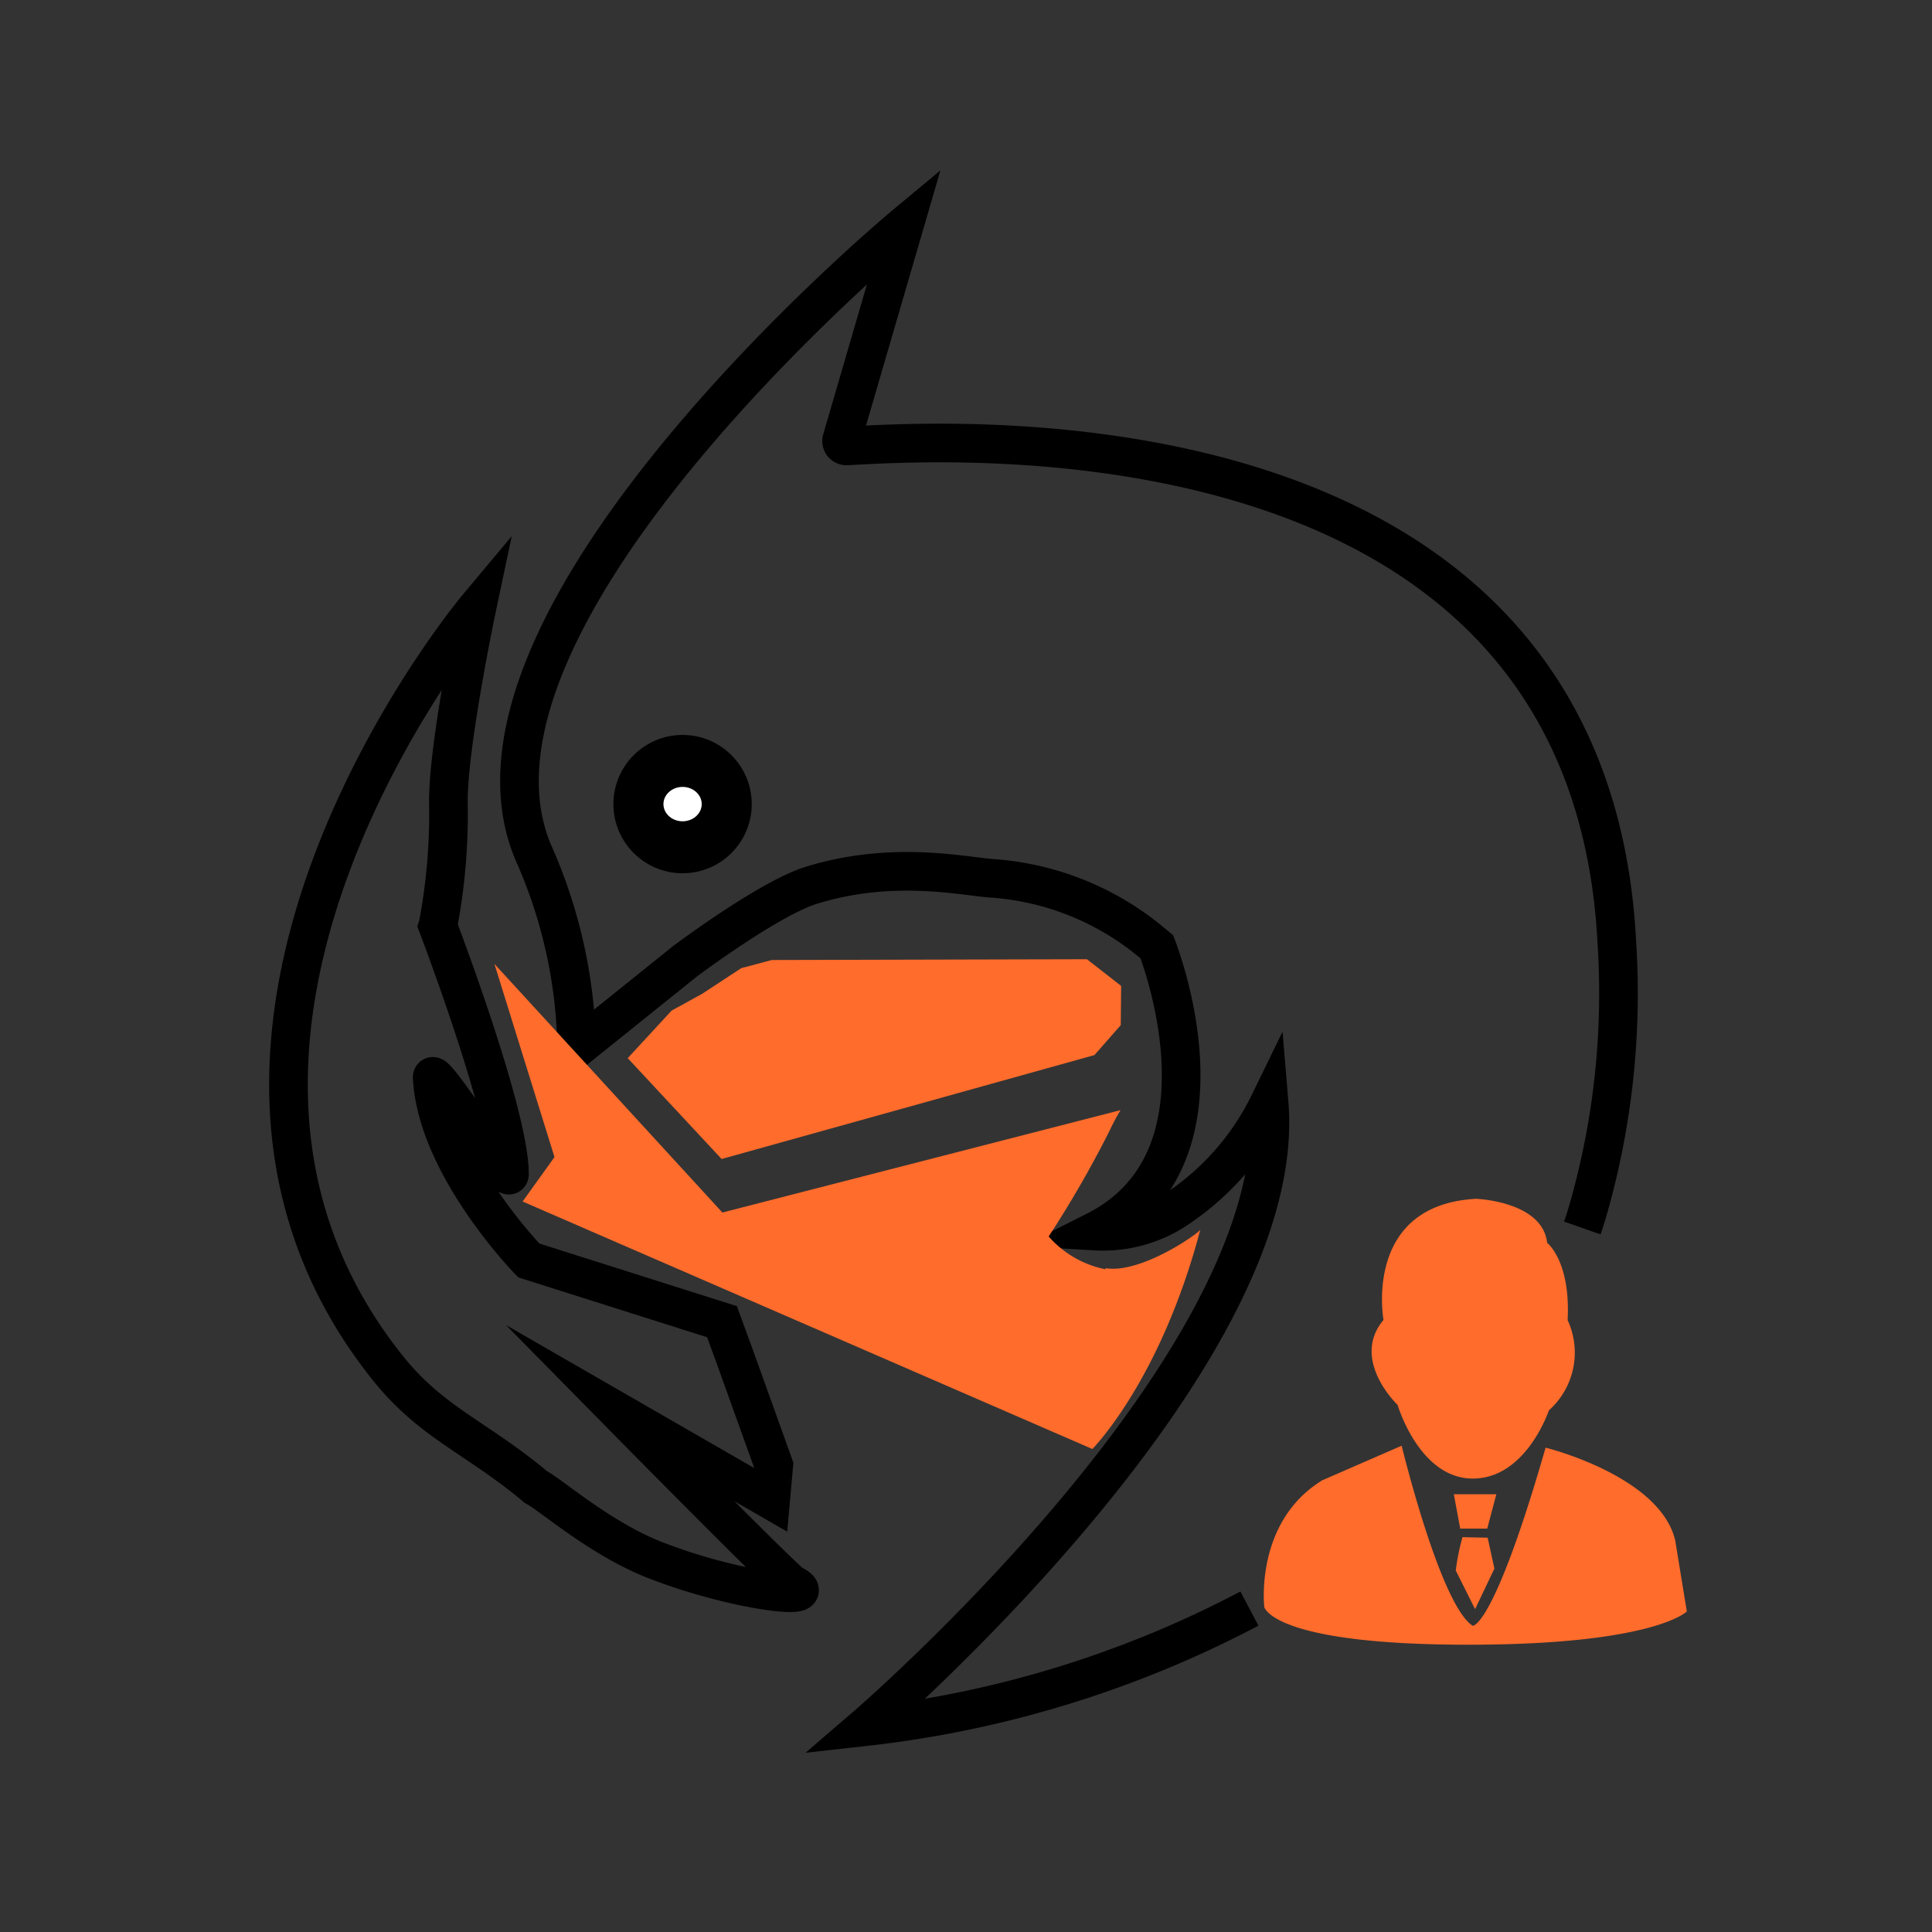 <svg id="Layer_19" data-name="Layer 19" xmlns="http://www.w3.org/2000/svg" viewBox="0 0 100 100"><rect x="0" y="0" width="100" height="100" fill="#333333" stroke="none"/><defs><style>.cls-1,.cls-4{fill:none;}.cls-1,.cls-2,.cls-4{stroke:#000;stroke-miterlimit:10;}.cls-1{stroke-width:2px;}.cls-3{fill:#fff;}.cls-5,.cls-6{fill:#ff6c2c;}.cls-6{fill-rule:evenodd;}</style></defs><path class="cls-1" d="M64.67,83.26A55.89,55.89,0,0,1,44.8,89.37s22-18.92,20.89-32.26a13.85,13.85,0,0,1-5,5.61,6.91,6.91,0,0,1-4,1c7.1-3.57,3.69-13.39,3.19-14.71-.3-.25-.61-.51-.91-.73a14.47,14.47,0,0,0-7.65-2.82c-1.5-.11-5.15-.94-9.35.37-2.22.7-6.52,3.93-6.52,3.93l-5.6,4.5a25.8,25.8,0,0,0-2.24-10.12C22.43,31.94,46.8,11.68,46.8,11.68L43.57,22.76a.25.25,0,0,0,.25.32c3.87-.17,38.43-3,39.87,25.75a40.68,40.68,0,0,1-1.44,13.61c-.11.38-.22.75-.35,1.12M22.66,47.93s3.71,9.72,3.71,12.84c0,.72-4-5.73-4-5,.24,4.59,5,9.47,5,9.47l10,3.17.68,1.86,2,5.57-.16,1.79-7.83-4.51S40.53,81.72,41,82c1.76.89-2.86.4-7.09-1.25-2.84-1.11-5.37-3.36-6.17-3.78-3.14-2.63-5.43-3.31-7.77-6.29C6.34,53.4,24.68,31.47,24.68,31.47s-1.52,7.2-1.47,10.13a30.72,30.72,0,0,1-.54,6.3Z"/><circle class="cls-2" cx="35.33" cy="41.62" r="3.08"/><ellipse class="cls-3" cx="35.33" cy="41.62" rx="1.49" ry="1.39"/><ellipse class="cls-4" cx="35.33" cy="41.62" rx="1.49" ry="1.39"/><path class="cls-5" d="M57.22,65.64c1.85.31,4.89-1.85,4.91-2C60.07,71.46,56.54,75,56.54,75L27.05,62.19l1.65-2.3-3.11-10,11.8,12.87L58,57.46a10.73,10.73,0,0,0-.57,1.07A56.1,56.1,0,0,1,54.28,64a5.3,5.3,0,0,0,2.95,1.7Z"/><polygon class="cls-5" points="56.65 54.61 37.35 59.99 32.49 54.77 34.76 52.31 36.34 51.44 38.37 50.11 39.95 49.69 56.26 49.65 58.03 51.03 58.01 53.06 56.65 54.61"/><path class="cls-6" d="M76,85.13c-10.16,0-10.56-1.95-10.56-1.95s-.52-4.4,3-6.56l4.11-1.79s2,8.26,3.68,9.32c0,0,1.08.13,3.77-9.22,0,0,5.93,1.46,6.71,4.81l.6,3.67S85.61,85.13,76,85.13ZM77,79.59l.35,1.6-1,2.1-1-2a11.29,11.29,0,0,1,.35-1.73C75.75,79.57,77,79.59,77,79.59Zm.45-2.25-.47,1.78H75.58l-.33-1.78ZM80.17,73S79,76.53,76.23,76.53s-3.89-3.81-3.89-3.81-2.46-2.34-.73-4.4c0,0-1.08-5.95,4.79-6.27,0,0,3.44.12,3.68,2.28,0,0,1.22.93,1.06,4A4,4,0,0,1,80.17,73Z"/></svg>